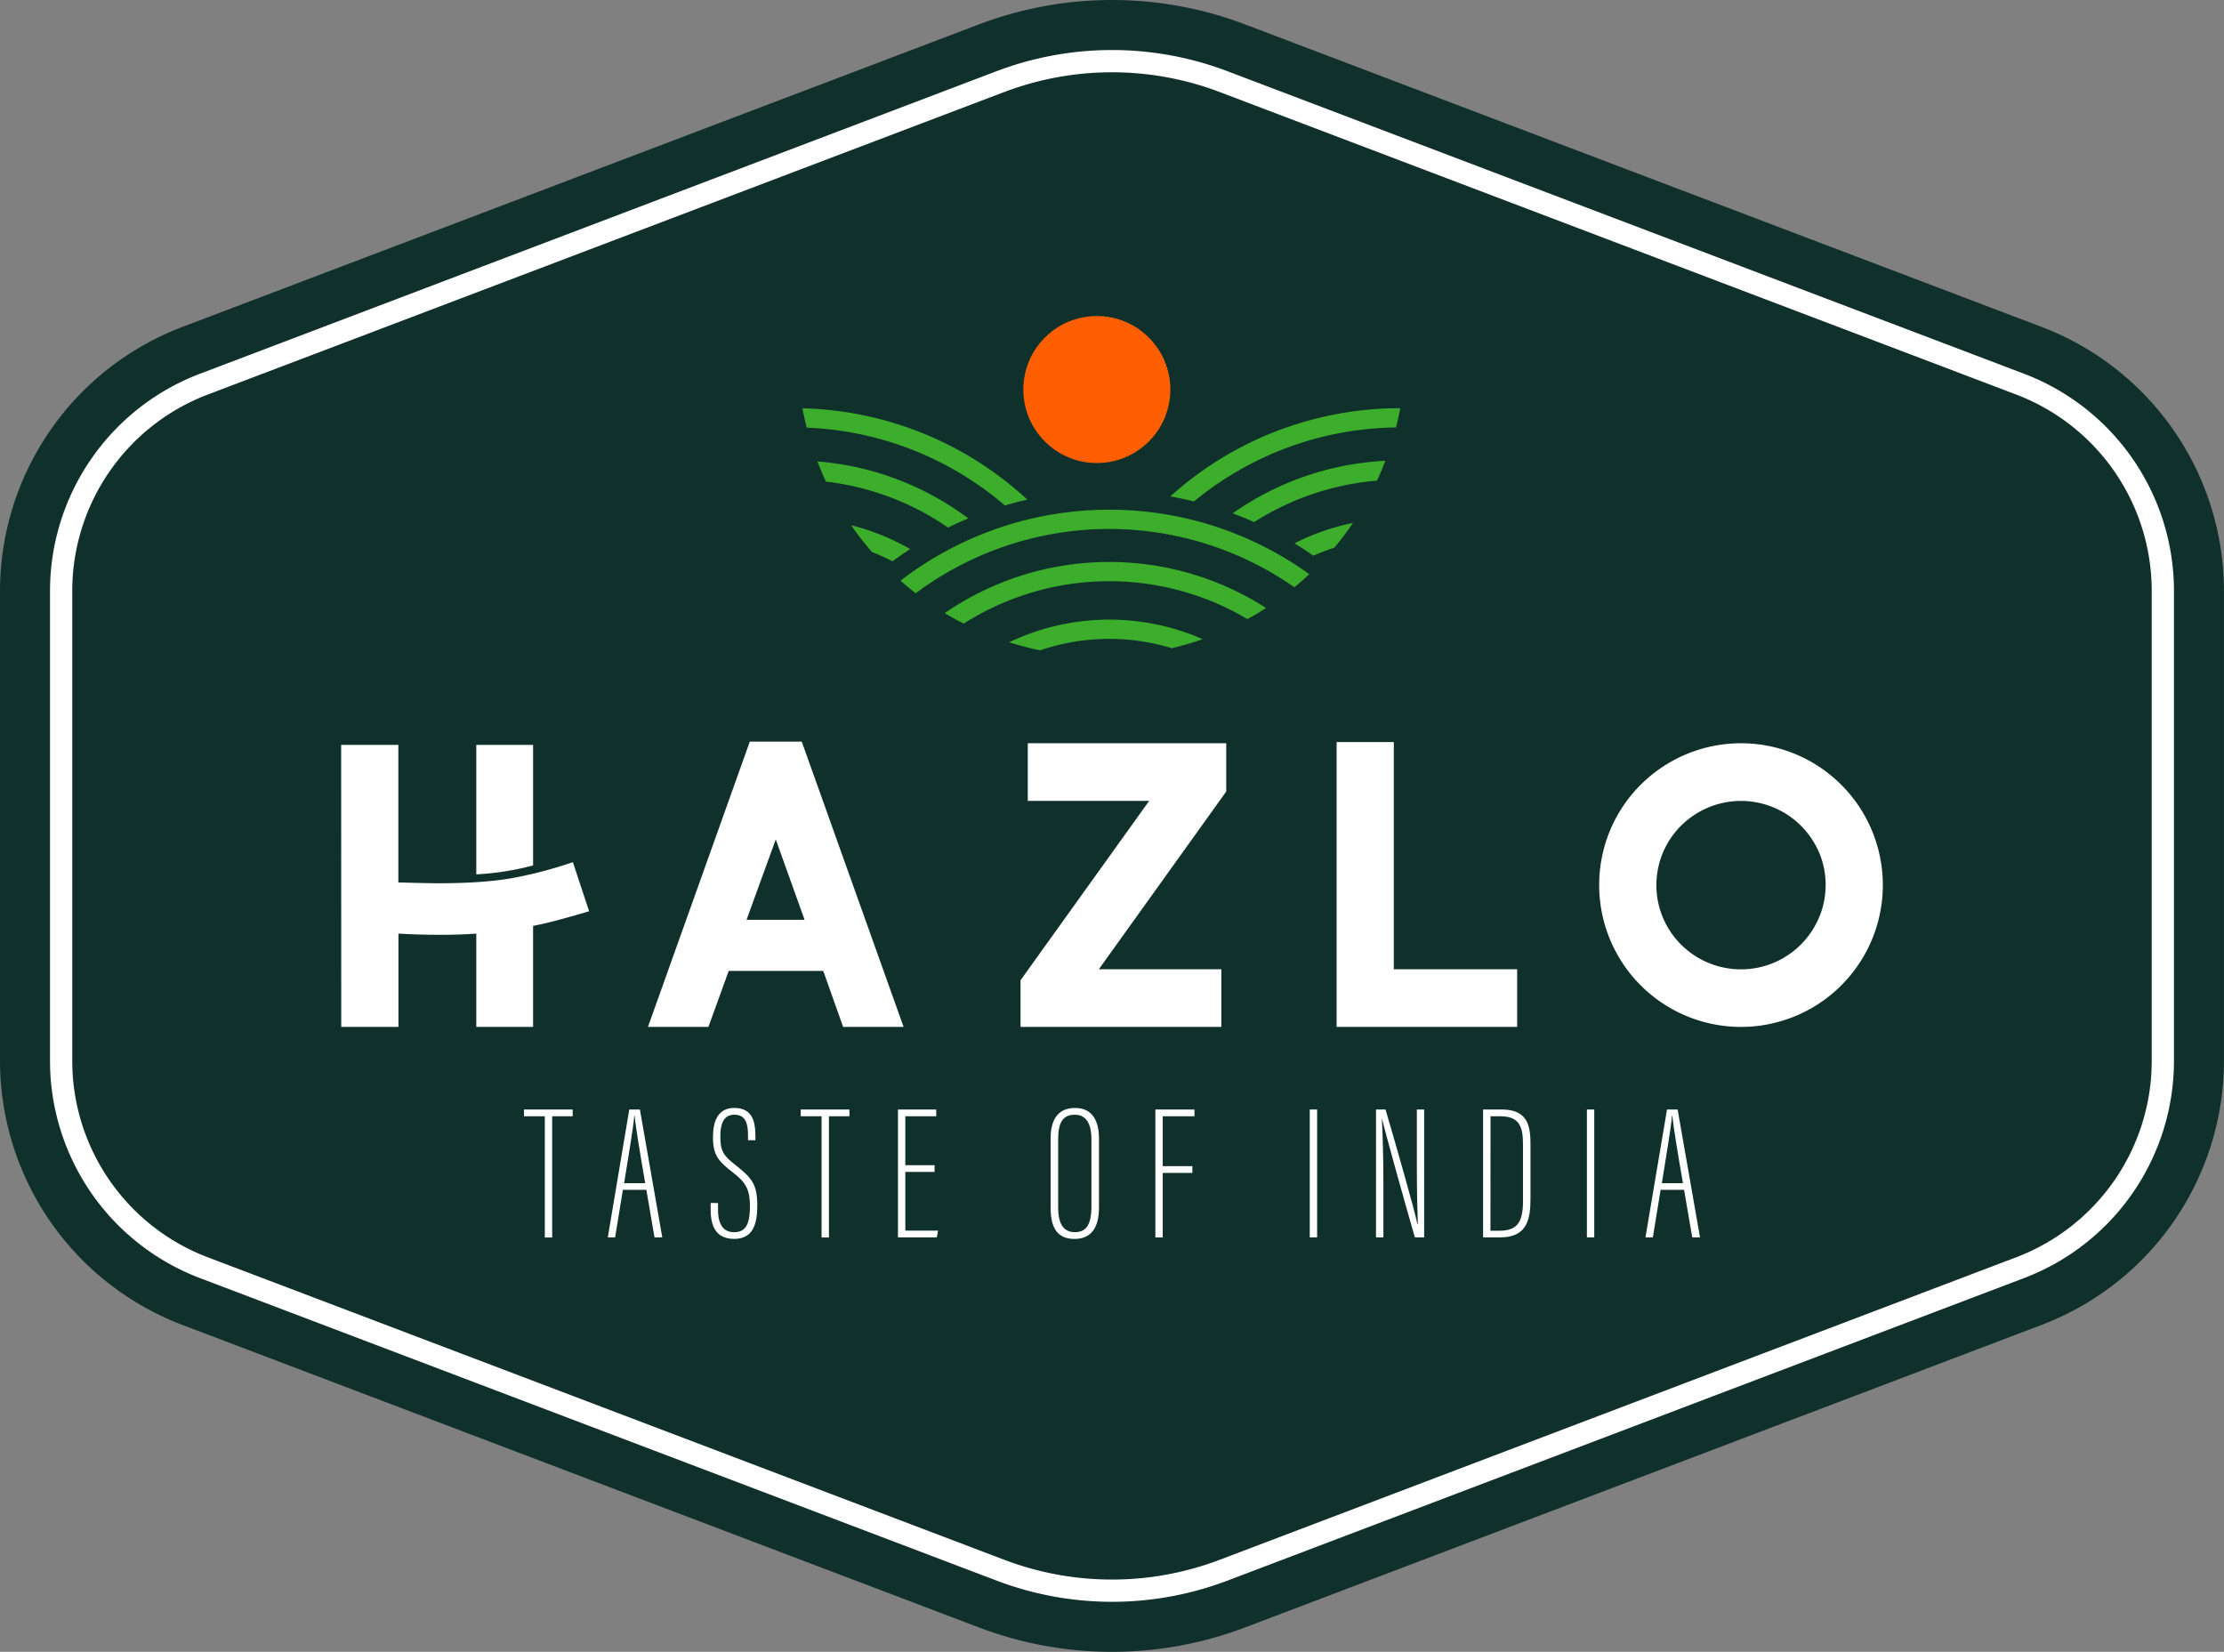 <svg xmlns="http://www.w3.org/2000/svg" id="Layer_1" data-name="Layer 1" viewBox="0 0 1045.85 776.78"><rect x="0" y="0" width="1045.85" height="776.78" fill="#808080" stroke="none"/><defs><style>      .cls-1 {        fill: #10312b;      }      .cls-2 {        fill: #fff;      }      .cls-3 {        fill: #ff5f00;      }      .cls-4 {        fill: #3dae2b;      }    </style></defs><g><g><path class="cls-1" d="M972.62,165.52,597.71,23.13a176.44,176.44,0,0,0-125.42,0L97.38,165.52a133,133,0,0,0-85.3,123.64V510.85a133,133,0,0,0,85.3,123.63L472.29,776.87a176.44,176.44,0,0,0,125.42,0L972.62,634.48a133,133,0,0,0,85.3-123.63V289.16A133,133,0,0,0,972.62,165.52Z" transform="translate(-12.08 -11.61)"></path><path class="cls-2" d="M535,764.86a152.92,152.92,0,0,1-54.35-10L105.73,612.49A109.3,109.3,0,0,1,35.6,510.85V289.16a109.31,109.31,0,0,1,70.13-101.65L480.64,45.12a153,153,0,0,1,108.72,0L964.27,187.51a109.32,109.32,0,0,1,70.13,101.65V510.85a109.32,109.32,0,0,1-70.13,101.64L589.36,754.88A153,153,0,0,1,535,764.86Zm-50.64-710L109.44,197.28a98.8,98.8,0,0,0-63.38,91.88V510.85a98.8,98.8,0,0,0,63.38,91.87L484.36,745.11a142.63,142.63,0,0,0,101.28,0L960.55,602.72a98.79,98.79,0,0,0,63.39-91.87V289.16a98.8,98.8,0,0,0-63.38-91.88L585.64,54.89a142.63,142.63,0,0,0-101.28,0Z" transform="translate(-12.08 -11.61)"></path></g><g><g><g><path class="cls-2" d="M172.51,361.89h26.9v64.69q14.13.39,19.09.38,20.22,0,33.68-2.29a194.3,194.3,0,0,0,29.3-7.63l7.63,23.09q-17.94,5.34-26.34,6.87v47.52H236.06V450.63q-7.44.57-16.61.57-10.87,0-20-.57v43.89h-26.9Zm63.55,0h26.71v56.68a128.37,128.37,0,0,1-26.71,4.2Z" transform="translate(-12.08 -11.61)"></path><path class="cls-2" d="M364.68,360.36h24.43L437,494.52H408.57l-9.35-26.34H354.76l-9.54,26.34H316.78Zm25.76,83.78-13.55-37.79-13.74,37.79Z" transform="translate(-12.08 -11.61)"></path><path class="cls-2" d="M492,472.57l60.49-84.35H495.4V361.13h93.32v22.7L528.8,467.42h57.63v27.1H492Z" transform="translate(-12.08 -11.61)"></path><path class="cls-2" d="M640.63,360.55h26.9V467.42h58v27.1H640.63Z" transform="translate(-12.08 -11.61)"></path><path class="cls-2" d="M797.4,485.55a66.56,66.56,0,0,1-24.33-24.33,66.84,66.84,0,0,1,0-66.89,66.77,66.77,0,0,1,24.33-24.24,66.71,66.71,0,0,1,66.79,0,66.76,66.76,0,0,1,24.34,24.34,66.71,66.71,0,0,1,0,66.79,66.74,66.74,0,0,1-24.34,24.33,66.65,66.65,0,0,1-66.79,0Zm53.34-23.47a39.62,39.62,0,0,0,14.5-14.5,38.77,38.77,0,0,0,5.35-19.85A38.26,38.26,0,0,0,865.24,408a39.81,39.81,0,0,0-14.5-14.4,39.85,39.85,0,0,0-39.89,0,39.81,39.81,0,0,0-14.5,14.4,39.56,39.56,0,0,0,0,39.7,39.83,39.83,0,0,0,14.5,14.41,39.92,39.92,0,0,0,39.89,0Z" transform="translate(-12.08 -11.61)"></path></g><g><circle class="cls-3" cx="515.8" cy="183.18" r="34.56"></circle><g><g><path class="cls-4" d="M533.72,251.31a160.58,160.58,0,0,0-98.17,33.38q3.48,3.06,7.15,5.9a152,152,0,0,1,178.08-2.81c2.4-2,4.72-4,7-6.16A160.6,160.6,0,0,0,533.72,251.31Z" transform="translate(-12.08 -11.61)"></path><path class="cls-4" d="M456.35,299.93q4.36,2.63,8.92,4.94a127.39,127.39,0,0,1,133.43-2.13q4.49-2.46,8.75-5.22a136.45,136.45,0,0,0-151.1,2.41Z" transform="translate(-12.08 -11.61)"></path><path class="cls-4" d="M486.67,313.64a141.14,141.14,0,0,0,14.55,3.79,100.65,100.65,0,0,1,61.93-1,140.09,140.09,0,0,0,14.47-4.26,109.45,109.45,0,0,0-90.95,1.46Z" transform="translate(-12.08 -11.61)"></path></g><g><path class="cls-4" d="M632.09,208.19a160.35,160.35,0,0,0-69.65,36.86q5.63,1,11.12,2.37a152.12,152.12,0,0,1,95-34.8q1.13-4.47,2-9.05A161.27,161.27,0,0,0,632.09,208.19Z" transform="translate(-12.08 -11.61)"></path><path class="cls-4" d="M591.75,253q5.12,1.91,10.07,4.12a127.14,127.14,0,0,1,57.78-19.48q2.14-4.59,3.95-9.35A136.77,136.77,0,0,0,591.75,253Z" transform="translate(-12.08 -11.61)"></path><path class="cls-4" d="M620.82,267.12q4.53,2.76,8.86,5.8a98.73,98.73,0,0,1,9.86-3.75,144.62,144.62,0,0,0,8.81-11.65c-1.33.27-2.66.56-4,.88A109.79,109.79,0,0,0,620.82,267.12Z" transform="translate(-12.08 -11.61)"></path></g><g><path class="cls-4" d="M484.64,249.3q5.21-1.53,10.53-2.73a161.23,161.23,0,0,0-105.73-42.95q.85,4.6,2,9.1a152.23,152.23,0,0,1,93.2,36.58Z" transform="translate(-12.08 -11.61)"></path><path class="cls-4" d="M457.93,259.69q4.67-2.29,9.48-4.3a136,136,0,0,0-70.91-26.78q1.85,4.83,4,9.48a126.89,126.89,0,0,1,57.39,21.6Z" transform="translate(-12.08 -11.61)"></path><path class="cls-4" d="M440.09,269.81a109.35,109.35,0,0,0-27.74-11.2,143.82,143.82,0,0,0,9.77,12.58,102,102,0,0,1,9.68,4.37Q435.85,272.56,440.09,269.81Z" transform="translate(-12.08 -11.61)"></path></g></g></g></g><g><path class="cls-2" d="M268.28,536.54h-9.8v-3.18h22.9v3.18h-9.64v57h-3.46Z" transform="translate(-12.08 -11.61)"></path><path class="cls-2" d="M305,571.13l-3.66,22.36H297.9L308,533.36h5l10.52,60.13h-3.65l-3.84-22.36ZM315.5,568c-2.85-16.34-4.55-27.12-5-31.67h-.18c-.18,4.34-2.68,18.53-4.74,31.67Z" transform="translate(-12.08 -11.61)"></path><path class="cls-2" d="M349.74,577.34v3.26c0,6.87,2.58,10.45,7.5,10.45s7.5-2.8,7.5-12.14c0-7.62-1.71-11.1-7.92-15.88-6.4-4.95-9.47-7.75-9.47-16.58,0-7.3,2.17-13.9,10.16-13.82,6.76.09,9.79,4,9.79,12.82v2.36h-3.46v-2.26c0-5.82-1.25-9.75-6.43-9.75s-6.59,4.64-6.59,10.1c0,7,1.42,9.12,7.17,13.61,7.68,6,10.21,9.12,10.21,19,0,8.38-1.83,15.69-10.87,15.69-8.26,0-11.05-5.62-11.05-13.54v-3.34Z" transform="translate(-12.08 -11.61)"></path><path class="cls-2" d="M398.43,536.54h-9.8v-3.18h22.9v3.18h-9.64v57h-3.46Z" transform="translate(-12.08 -11.61)"></path><path class="cls-2" d="M451.57,562.69H437.81v27.62H453.2l-.56,3.18H434.35V533.36h18v3.18H437.81v23h13.76Z" transform="translate(-12.08 -11.61)"></path><path class="cls-2" d="M528.88,546.91V579.5c0,9.58-3.81,14.72-11.51,14.72-8.85,0-11.23-6.29-11.23-14.72V547c0-8.88,3.47-14.37,11.51-14.37C526.3,532.63,528.88,539.53,528.88,546.91Zm-19.19.34v32.18c0,8.57,3.12,11.61,7.86,11.61,4.93,0,7.78-3,7.78-12V547.34c0-8-2.94-11.53-7.86-11.53C512.11,535.81,509.69,539.21,509.69,547.25Z" transform="translate(-12.08 -11.61)"></path><path class="cls-2" d="M555.4,533.36h18.39v3.18H558.86V560H572.8v3.18H558.86v30.35H555.4Z" transform="translate(-12.08 -11.61)"></path><path class="cls-2" d="M631.46,533.36v60.13H628V533.36Z" transform="translate(-12.08 -11.61)"></path><path class="cls-2" d="M659.16,593.49V533.36h4.47c4.1,13.84,13.68,47.24,15,53.92h.18c-.27-8.8-.45-17.26-.45-27V533.36h3.44v60.13h-4.36C672.92,578,663.67,544.8,662,537.7h-.08c.36,7.21.71,18.3.71,29.2v26.59Z" transform="translate(-12.08 -11.61)"></path><path class="cls-2" d="M709.51,533.36h8.91c13.23,0,13.38,9.48,13.38,17.38V575.2c0,9.27-1.27,18.29-14.17,18.29h-8.12Zm3.47,57h4.29c8.49,0,11-4.31,11-13.87V549.93c0-8.39-1.52-13.4-10.81-13.4H713Z" transform="translate(-12.08 -11.61)"></path><path class="cls-2" d="M761.79,533.36v60.13h-3.46V533.36Z" transform="translate(-12.08 -11.61)"></path><path class="cls-2" d="M793,571.13l-3.66,22.36h-3.47L796,533.36h5l10.52,60.13h-3.65l-3.84-22.36ZM803.5,568c-2.85-16.34-4.55-27.12-5-31.67h-.18c-.18,4.34-2.69,18.53-4.74,31.67Z" transform="translate(-12.08 -11.61)"></path></g></g></g></svg>